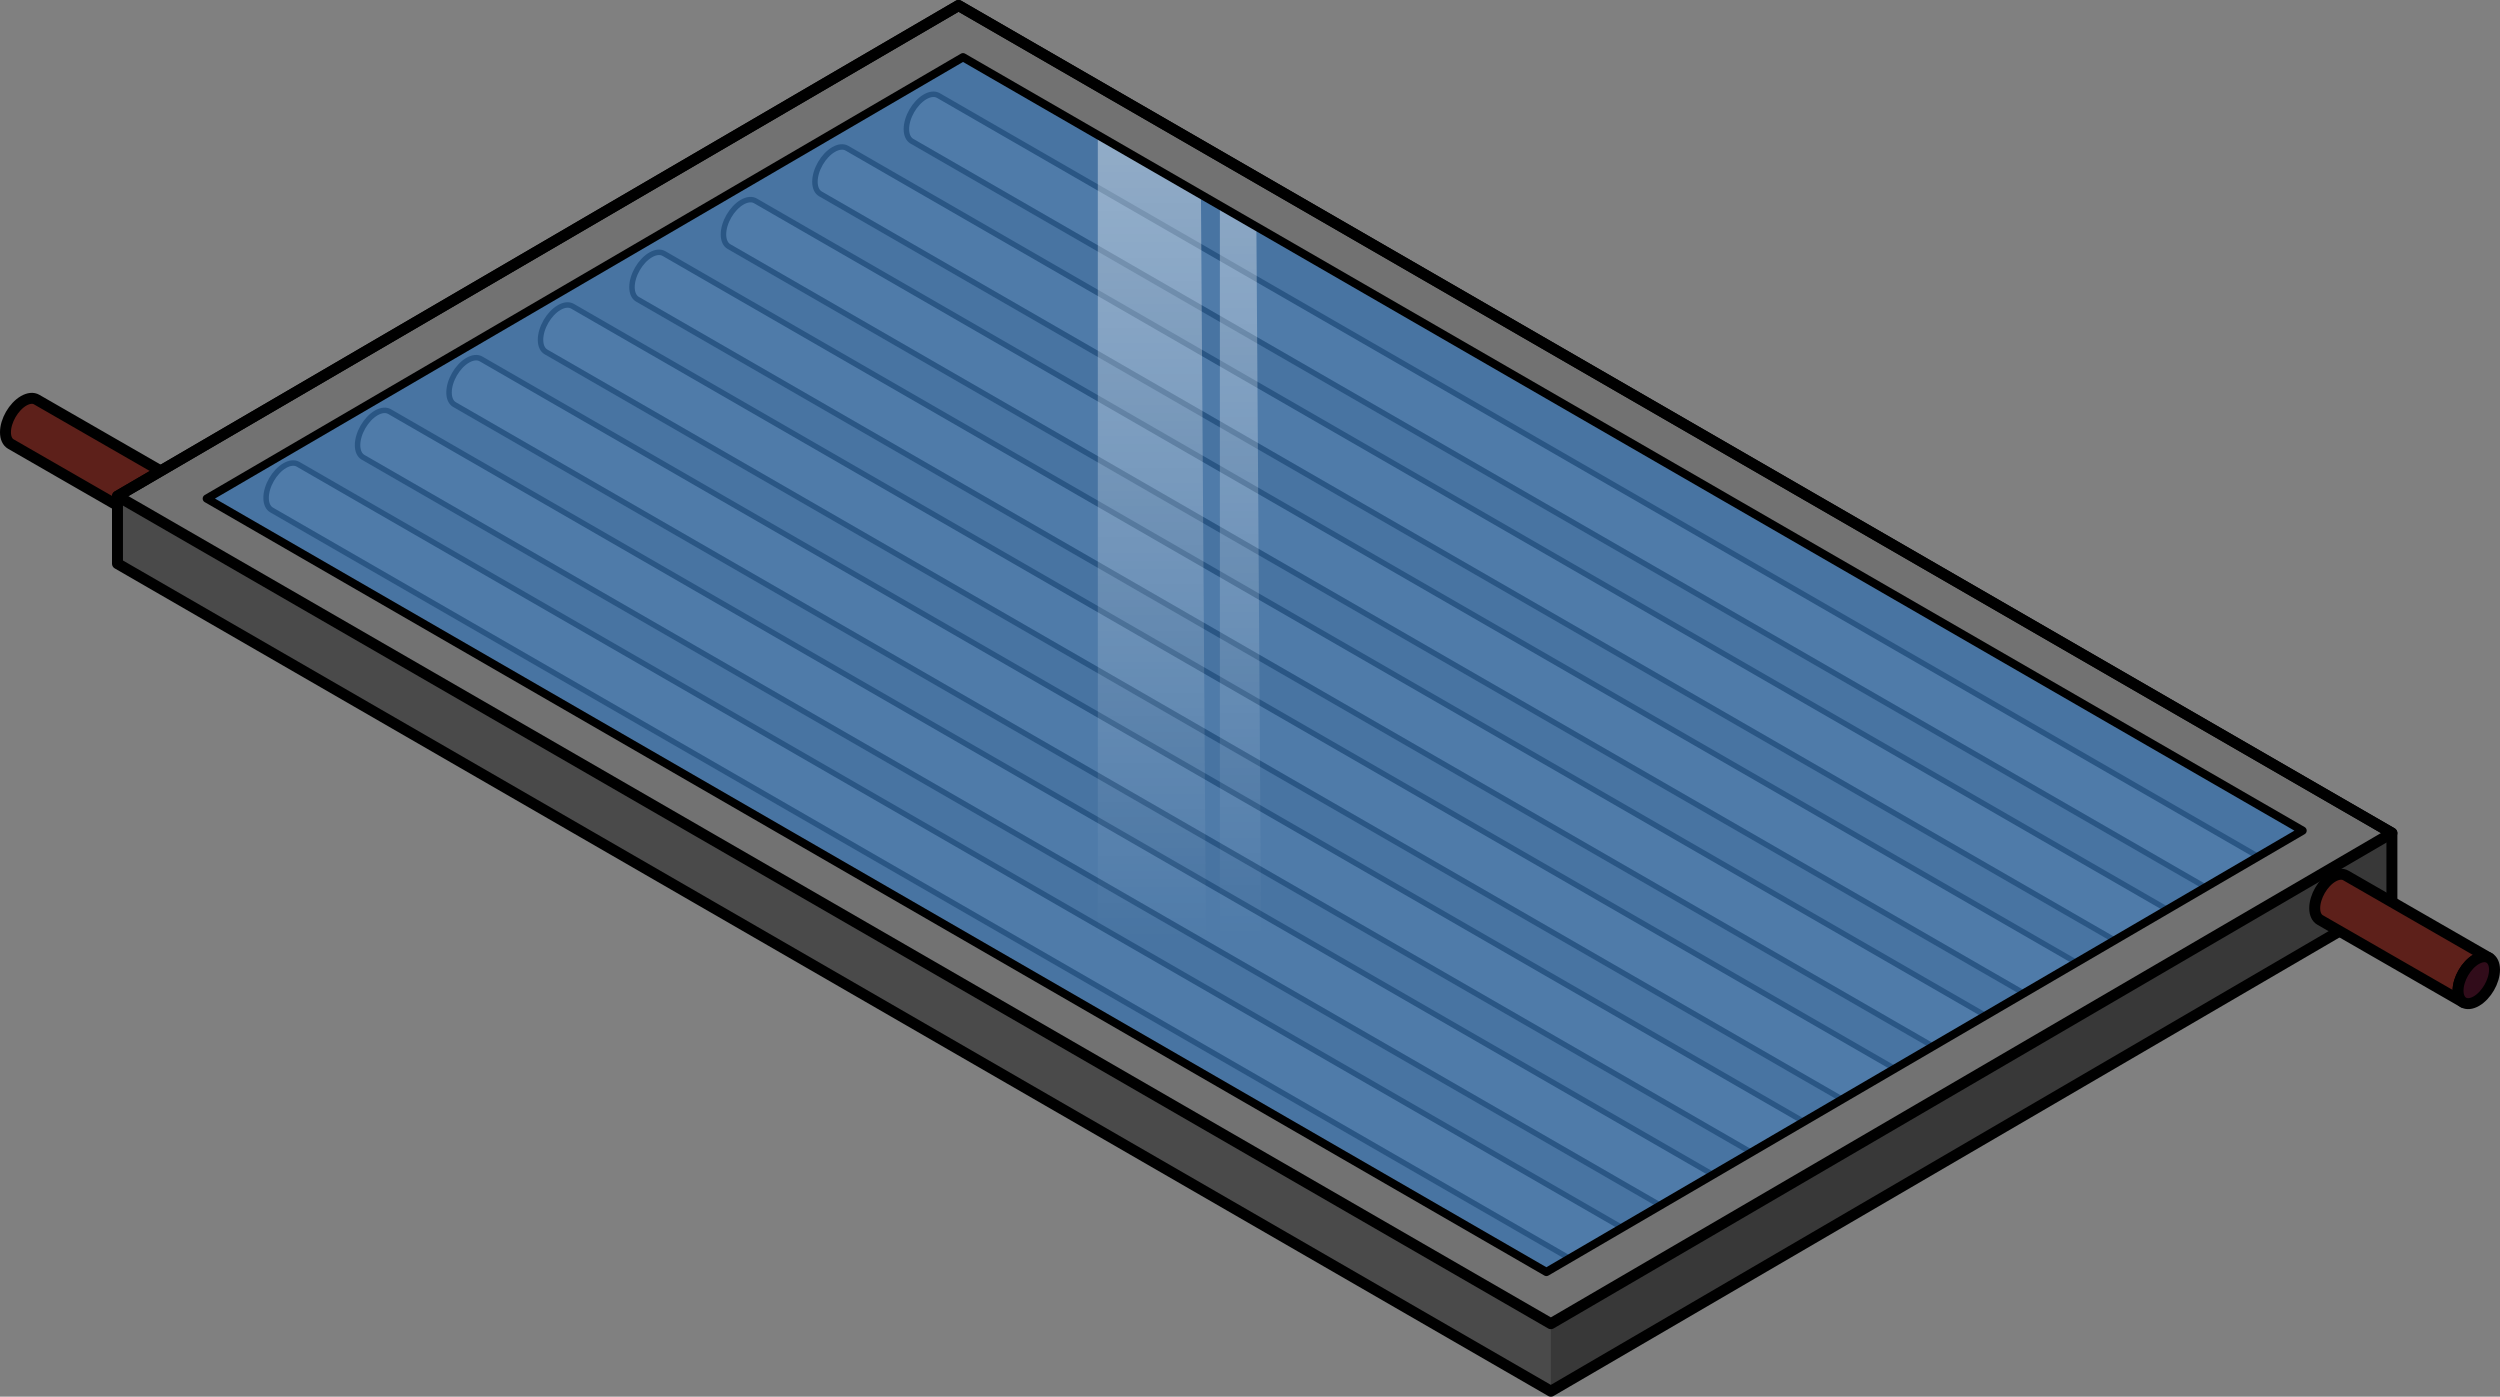 <?xml version="1.0" encoding="utf-8"?>
<!-- Generator: Adobe Illustrator 16.0.0, SVG Export Plug-In . SVG Version: 6.00 Build 0)  -->
<!DOCTYPE svg PUBLIC "-//W3C//DTD SVG 1.1//EN" "http://www.w3.org/Graphics/SVG/1.1/DTD/svg11.dtd">
<svg version="1.1" id="Layer_1" xmlns="http://www.w3.org/2000/svg" xmlns:xlink="http://www.w3.org/1999/xlink" x="0px" y="0px"
	 width="228.148px" height="127.461px" viewBox="0 0 228.148 127.461" enable-background="new 0 0 228.148 127.461"
	 xml:space="preserve">
<rect x="0" y="0" width="228.148" height="127.461" fill="#808080" stroke="none"/>
<g>
	<g>
		<g enable-background="new    ">
			<path fill="#5D201A" d="M3.344,36.465c-0.303-0.177-0.722-0.151-1.185,0.115C1.24,37.111,0.497,38.398,0.5,39.454
				c0.001,0.524,0.187,0.894,0.486,1.068l13.079,7.525c-0.299-0.173-0.484-0.541-0.486-1.067c-0.003-1.056,0.74-2.343,1.659-2.873
				c0.462-0.267,0.882-0.291,1.184-0.116C15.074,43.208,4.692,37.248,3.344,36.465z"/>
			<path fill="none" stroke="#000000" stroke-linecap="round" stroke-linejoin="round" stroke-miterlimit="10" d="M3.344,36.465
				c-0.303-0.177-0.722-0.151-1.185,0.115C1.24,37.111,0.497,38.398,0.5,39.454c0.001,0.524,0.187,0.894,0.486,1.068l13.079,7.525
				c-0.299-0.173-0.484-0.541-0.486-1.067c-0.003-1.056,0.74-2.343,1.659-2.873c0.462-0.267,0.882-0.291,1.184-0.116
				C15.074,43.208,4.692,37.248,3.344,36.465z"/>
			<g>
				<path fill="#310C1A" d="M15.238,44.107c0.919-0.53,1.667-0.104,1.67,0.951c0.003,1.057-0.74,2.344-1.659,2.874
					c-0.92,0.531-1.667,0.104-1.67-0.952C13.576,45.925,14.319,44.638,15.238,44.107z"/>
			</g>
			<g>
				<path fill="none" stroke="#000000" stroke-linecap="round" stroke-linejoin="round" stroke-miterlimit="10" d="M15.238,44.107
					c0.919-0.53,1.667-0.104,1.67,0.951c0.003,1.057-0.74,2.344-1.659,2.874c-0.92,0.531-1.667,0.104-1.67-0.952
					C13.576,45.925,14.319,44.638,15.238,44.107z"/>
			</g>
		</g>
	</g>
	<g>
		<polygon fill="#383838" points="18.871,45.5 18.871,50.661 87.781,10.381 87.781,5.22 		"/>
		<g>
			<path opacity="0.5" fill="#CDD5DC" d="M218.283,76.023L87.473,0.5L10.721,45.278l130.81,75.521L218.283,76.023z"/>
			<path fill="#4A4A4A" d="M218.283,82.185v-6.161L87.473,0.5L10.721,45.278v6.161l130.81,75.521L218.283,82.185z"/>
			<polygon fill="#383838" points="141.531,120.8 141.531,126.961 218.283,82.185 218.283,76.023 			"/>
			<g>
				<g>
					<g enable-background="new    ">
						<path fill="#5D5D5D" d="M27.205,42.372c-0.312-0.181-0.742-0.155-1.217,0.119c-0.943,0.545-1.707,1.866-1.703,2.95
							c0.002,0.539,0.191,0.918,0.498,1.097l121.537,70.078c-0.307-0.178-0.498-0.557-0.5-1.096c-0.002-1.084,0.76-2.406,1.703-2.95
							c0.477-0.274,0.906-0.3,1.217-0.119C147.355,111.646,28.587,43.177,27.205,42.372z"/>
						
							<path fill="none" stroke="#000000" stroke-width="0.5" stroke-linecap="round" stroke-linejoin="round" stroke-miterlimit="10" d="
							M27.205,42.372c-0.312-0.181-0.742-0.155-1.217,0.119c-0.943,0.545-1.707,1.866-1.703,2.95
							c0.002,0.539,0.191,0.918,0.498,1.097l121.537,70.078c-0.307-0.178-0.498-0.557-0.5-1.096c-0.002-1.084,0.76-2.406,1.703-2.95
							c0.477-0.274,0.906-0.3,1.217-0.119C147.355,111.646,28.587,43.177,27.205,42.372z"/>
						<g>
							<path fill="#303030" d="M147.523,112.57c0.945-0.545,1.713-0.107,1.715,0.977c0.004,1.085-0.758,2.405-1.703,2.95
								c-0.943,0.545-1.711,0.107-1.715-0.977C145.818,114.437,146.58,113.114,147.523,112.57z"/>
						</g>
						<g>
							
								<path fill="none" stroke="#000000" stroke-width="0.5" stroke-linecap="round" stroke-linejoin="round" stroke-miterlimit="10" d="
								M147.523,112.57c0.945-0.545,1.713-0.107,1.715,0.977c0.004,1.085-0.758,2.405-1.703,2.95
								c-0.943,0.545-1.711,0.107-1.715-0.977C145.818,114.437,146.58,113.114,147.523,112.57z"/>
						</g>
					</g>
				</g>
				<g>
					<g enable-background="new    ">
						<path fill="#5D5D5D" d="M35.552,37.564c-0.312-0.181-0.742-0.155-1.217,0.119c-0.943,0.545-1.707,1.866-1.703,2.95
							c0.002,0.539,0.191,0.918,0.498,1.097l121.537,70.078c-0.307-0.178-0.498-0.557-0.5-1.096c-0.002-1.084,0.76-2.406,1.703-2.95
							c0.477-0.274,0.906-0.3,1.217-0.119C155.703,106.839,36.935,38.369,35.552,37.564z"/>
						
							<path fill="none" stroke="#000000" stroke-width="0.5" stroke-linecap="round" stroke-linejoin="round" stroke-miterlimit="10" d="
							M35.552,37.564c-0.312-0.181-0.742-0.155-1.217,0.119c-0.943,0.545-1.707,1.866-1.703,2.95
							c0.002,0.539,0.191,0.918,0.498,1.097l121.537,70.078c-0.307-0.178-0.498-0.557-0.5-1.096c-0.002-1.084,0.76-2.406,1.703-2.95
							c0.477-0.274,0.906-0.3,1.217-0.119C155.703,106.839,36.935,38.369,35.552,37.564z"/>
						<g>
							<path fill="#303030" d="M155.871,107.763c0.945-0.545,1.713-0.107,1.715,0.977c0.004,1.085-0.758,2.405-1.703,2.95
								c-0.943,0.545-1.711,0.107-1.715-0.977C154.166,109.629,154.927,108.307,155.871,107.763z"/>
						</g>
						<g>
							
								<path fill="none" stroke="#000000" stroke-width="0.5" stroke-linecap="round" stroke-linejoin="round" stroke-miterlimit="10" d="
								M155.871,107.763c0.945-0.545,1.713-0.107,1.715,0.977c0.004,1.085-0.758,2.405-1.703,2.95
								c-0.943,0.545-1.711,0.107-1.715-0.977C154.166,109.629,154.927,108.307,155.871,107.763z"/>
						</g>
					</g>
				</g>
				<g>
					<g enable-background="new    ">
						<path fill="#5D5D5D" d="M43.9,32.757c-0.312-0.181-0.742-0.155-1.217,0.119c-0.943,0.545-1.707,1.866-1.703,2.95
							c0.002,0.539,0.191,0.918,0.498,1.097l121.537,70.078c-0.307-0.178-0.498-0.557-0.5-1.096c-0.002-1.084,0.76-2.406,1.703-2.95
							c0.477-0.274,0.906-0.3,1.217-0.119C164.05,102.031,45.283,33.562,43.9,32.757z"/>
						
							<path fill="none" stroke="#000000" stroke-width="0.5" stroke-linecap="round" stroke-linejoin="round" stroke-miterlimit="10" d="
							M43.9,32.757c-0.312-0.181-0.742-0.155-1.217,0.119c-0.943,0.545-1.707,1.866-1.703,2.95c0.002,0.539,0.191,0.918,0.498,1.097
							l121.537,70.078c-0.307-0.178-0.498-0.557-0.5-1.096c-0.002-1.084,0.76-2.406,1.703-2.95c0.477-0.274,0.906-0.3,1.217-0.119
							C164.05,102.031,45.283,33.562,43.9,32.757z"/>
						<g>
							<path fill="#303030" d="M164.218,102.955c0.945-0.545,1.713-0.107,1.715,0.977c0.004,1.085-0.758,2.405-1.703,2.95
								c-0.943,0.545-1.711,0.107-1.715-0.977C162.513,104.821,163.275,103.499,164.218,102.955z"/>
						</g>
						<g>
							
								<path fill="none" stroke="#000000" stroke-width="0.5" stroke-linecap="round" stroke-linejoin="round" stroke-miterlimit="10" d="
								M164.218,102.955c0.945-0.545,1.713-0.107,1.715,0.977c0.004,1.085-0.758,2.405-1.703,2.95
								c-0.943,0.545-1.711,0.107-1.715-0.977C162.513,104.821,163.275,103.499,164.218,102.955z"/>
						</g>
					</g>
				</g>
				<g>
					<g enable-background="new    ">
						<path fill="#5D5D5D" d="M52.248,27.949c-0.312-0.181-0.742-0.155-1.217,0.119c-0.943,0.545-1.707,1.866-1.703,2.95
							c0.002,0.539,0.191,0.918,0.498,1.097l121.537,70.078c-0.307-0.178-0.498-0.557-0.5-1.096c-0.002-1.084,0.76-2.406,1.703-2.95
							c0.477-0.274,0.906-0.3,1.217-0.119C172.398,97.224,53.63,28.754,52.248,27.949z"/>
						
							<path fill="none" stroke="#000000" stroke-width="0.5" stroke-linecap="round" stroke-linejoin="round" stroke-miterlimit="10" d="
							M52.248,27.949c-0.312-0.181-0.742-0.155-1.217,0.119c-0.943,0.545-1.707,1.866-1.703,2.95
							c0.002,0.539,0.191,0.918,0.498,1.097l121.537,70.078c-0.307-0.178-0.498-0.557-0.5-1.096c-0.002-1.084,0.76-2.406,1.703-2.95
							c0.477-0.274,0.906-0.3,1.217-0.119C172.398,97.224,53.63,28.754,52.248,27.949z"/>
						<g>
							<path fill="#303030" d="M172.566,98.147c0.945-0.545,1.713-0.107,1.715,0.977c0.004,1.085-0.758,2.405-1.703,2.95
								c-0.943,0.545-1.711,0.107-1.715-0.977C170.861,100.014,171.623,98.691,172.566,98.147z"/>
						</g>
						<g>
							
								<path fill="none" stroke="#000000" stroke-width="0.5" stroke-linecap="round" stroke-linejoin="round" stroke-miterlimit="10" d="
								M172.566,98.147c0.945-0.545,1.713-0.107,1.715,0.977c0.004,1.085-0.758,2.405-1.703,2.95
								c-0.943,0.545-1.711,0.107-1.715-0.977C170.861,100.014,171.623,98.691,172.566,98.147z"/>
						</g>
					</g>
				</g>
				<g>
					<g enable-background="new    ">
						<path fill="#5D5D5D" d="M60.595,23.142c-0.312-0.181-0.742-0.155-1.217,0.119c-0.943,0.545-1.707,1.866-1.703,2.95
							c0.002,0.539,0.191,0.918,0.498,1.097L179.71,97.386c-0.307-0.178-0.498-0.557-0.5-1.096c-0.002-1.084,0.76-2.406,1.703-2.95
							c0.477-0.274,0.906-0.3,1.217-0.119C180.746,92.416,61.978,23.946,60.595,23.142z"/>
						
							<path fill="none" stroke="#000000" stroke-width="0.5" stroke-linecap="round" stroke-linejoin="round" stroke-miterlimit="10" d="
							M60.595,23.142c-0.312-0.181-0.742-0.155-1.217,0.119c-0.943,0.545-1.707,1.866-1.703,2.95
							c0.002,0.539,0.191,0.918,0.498,1.097L179.71,97.386c-0.307-0.178-0.498-0.557-0.5-1.096c-0.002-1.084,0.76-2.406,1.703-2.95
							c0.477-0.274,0.906-0.3,1.217-0.119C180.746,92.416,61.978,23.946,60.595,23.142z"/>
						<g>
							<path fill="#303030" d="M180.914,93.34c0.945-0.545,1.713-0.107,1.715,0.977c0.004,1.085-0.758,2.405-1.703,2.95
								c-0.943,0.545-1.711,0.107-1.715-0.977C179.208,95.206,179.97,93.884,180.914,93.34z"/>
						</g>
						<g>
							
								<path fill="none" stroke="#000000" stroke-width="0.5" stroke-linecap="round" stroke-linejoin="round" stroke-miterlimit="10" d="
								M180.914,93.34c0.945-0.545,1.713-0.107,1.715,0.977c0.004,1.085-0.758,2.405-1.703,2.95
								c-0.943,0.545-1.711,0.107-1.715-0.977C179.208,95.206,179.97,93.884,180.914,93.34z"/>
						</g>
					</g>
				</g>
				<g>
					<g enable-background="new    ">
						<path fill="#5D5D5D" d="M68.943,18.334c-0.312-0.181-0.742-0.155-1.217,0.119c-0.943,0.545-1.707,1.866-1.703,2.95
							c0.002,0.539,0.191,0.918,0.498,1.097l121.537,70.078c-0.307-0.178-0.498-0.557-0.5-1.096c-0.002-1.084,0.76-2.406,1.703-2.95
							c0.477-0.274,0.906-0.3,1.217-0.119C189.093,87.608,70.326,19.139,68.943,18.334z"/>
						
							<path fill="none" stroke="#000000" stroke-width="0.5" stroke-linecap="round" stroke-linejoin="round" stroke-miterlimit="10" d="
							M68.943,18.334c-0.312-0.181-0.742-0.155-1.217,0.119c-0.943,0.545-1.707,1.866-1.703,2.95
							c0.002,0.539,0.191,0.918,0.498,1.097l121.537,70.078c-0.307-0.178-0.498-0.557-0.5-1.096c-0.002-1.084,0.76-2.406,1.703-2.95
							c0.477-0.274,0.906-0.3,1.217-0.119C189.093,87.608,70.326,19.139,68.943,18.334z"/>
						<g>
							<path fill="#303030" d="M189.261,88.532c0.945-0.545,1.713-0.107,1.715,0.977c0.004,1.085-0.758,2.405-1.703,2.95
								c-0.943,0.545-1.711,0.107-1.715-0.977C187.556,90.398,188.318,89.076,189.261,88.532z"/>
						</g>
						<g>
							
								<path fill="none" stroke="#000000" stroke-width="0.5" stroke-linecap="round" stroke-linejoin="round" stroke-miterlimit="10" d="
								M189.261,88.532c0.945-0.545,1.713-0.107,1.715,0.977c0.004,1.085-0.758,2.405-1.703,2.95
								c-0.943,0.545-1.711,0.107-1.715-0.977C187.556,90.398,188.318,89.076,189.261,88.532z"/>
						</g>
					</g>
				</g>
				<g>
					<g enable-background="new    ">
						<path fill="#5D5D5D" d="M77.291,13.526c-0.312-0.181-0.742-0.155-1.217,0.119c-0.943,0.545-1.707,1.866-1.703,2.95
							c0.002,0.539,0.191,0.918,0.498,1.097l121.537,70.078c-0.307-0.178-0.498-0.557-0.5-1.096c-0.002-1.084,0.76-2.406,1.703-2.95
							c0.477-0.274,0.906-0.3,1.217-0.119C197.441,82.801,78.673,14.331,77.291,13.526z"/>
						
							<path fill="none" stroke="#000000" stroke-width="0.5" stroke-linecap="round" stroke-linejoin="round" stroke-miterlimit="10" d="
							M77.291,13.526c-0.312-0.181-0.742-0.155-1.217,0.119c-0.943,0.545-1.707,1.866-1.703,2.95
							c0.002,0.539,0.191,0.918,0.498,1.097l121.537,70.078c-0.307-0.178-0.498-0.557-0.5-1.096c-0.002-1.084,0.76-2.406,1.703-2.95
							c0.477-0.274,0.906-0.3,1.217-0.119C197.441,82.801,78.673,14.331,77.291,13.526z"/>
						<g>
							<path fill="#303030" d="M197.609,83.725c0.945-0.545,1.713-0.107,1.715,0.977c0.004,1.085-0.758,2.405-1.703,2.95
								c-0.943,0.545-1.711,0.107-1.715-0.977C195.904,85.591,196.666,84.269,197.609,83.725z"/>
						</g>
						<g>
							
								<path fill="none" stroke="#000000" stroke-width="0.5" stroke-linecap="round" stroke-linejoin="round" stroke-miterlimit="10" d="
								M197.609,83.725c0.945-0.545,1.713-0.107,1.715,0.977c0.004,1.085-0.758,2.405-1.703,2.95
								c-0.943,0.545-1.711,0.107-1.715-0.977C195.904,85.591,196.666,84.269,197.609,83.725z"/>
						</g>
					</g>
				</g>
				<g>
					<g enable-background="new    ">
						<path fill="#5D5D5D" d="M85.638,8.719c-0.312-0.181-0.742-0.155-1.217,0.119c-0.943,0.545-1.707,1.866-1.703,2.95
							c0.002,0.539,0.191,0.918,0.498,1.097l121.537,70.078c-0.307-0.178-0.498-0.557-0.5-1.096c-0.002-1.084,0.76-2.406,1.703-2.95
							c0.477-0.274,0.906-0.3,1.217-0.119C205.789,77.993,87.021,9.523,85.638,8.719z"/>
						
							<path fill="none" stroke="#000000" stroke-width="0.5" stroke-linecap="round" stroke-linejoin="round" stroke-miterlimit="10" d="
							M85.638,8.719c-0.312-0.181-0.742-0.155-1.217,0.119c-0.943,0.545-1.707,1.866-1.703,2.95
							c0.002,0.539,0.191,0.918,0.498,1.097l121.537,70.078c-0.307-0.178-0.498-0.557-0.5-1.096c-0.002-1.084,0.76-2.406,1.703-2.95
							c0.477-0.274,0.906-0.3,1.217-0.119C205.789,77.993,87.021,9.523,85.638,8.719z"/>
						<g>
							<path fill="#303030" d="M205.957,78.917c0.945-0.545,1.713-0.107,1.715,0.977c0.004,1.085-0.758,2.405-1.703,2.95
								c-0.943,0.545-1.711,0.107-1.715-0.977C204.251,80.783,205.013,79.461,205.957,78.917z"/>
						</g>
						<g>
							
								<path fill="none" stroke="#000000" stroke-width="0.5" stroke-linecap="round" stroke-linejoin="round" stroke-miterlimit="10" d="
								M205.957,78.917c0.945-0.545,1.713-0.107,1.715,0.977c0.004,1.085-0.758,2.405-1.703,2.95
								c-0.943,0.545-1.711,0.107-1.715-0.977C204.251,80.783,205.013,79.461,205.957,78.917z"/>
						</g>
					</g>
				</g>
			</g>
			<path fill="#727272" d="M87.473,0.5L10.721,45.278l130.81,75.521l76.752-44.776L87.473,0.5z M141.123,116.079L18.871,45.5
				L87.882,5.22l122.25,70.582L141.123,116.079z"/>
			<path fill="none" stroke="#000000" stroke-linecap="round" stroke-linejoin="round" stroke-miterlimit="10" d="M218.283,82.185
				v-6.161L87.473,0.5L10.721,45.278v6.161l130.81,75.521L218.283,82.185z"/>
			<path opacity="0.6" fill="#4790DC" d="M210.132,75.802L87.882,5.22L18.871,45.5l122.251,70.579L210.132,75.802z"/>
			<g>
				<linearGradient id="SVGID_1_" gradientUnits="userSpaceOnUse" x1="105.163" y1="-95.224" x2="105.163" y2="85.554">
					<stop  offset="0" style="stop-color:#FFFFFF"/>
					<stop  offset="1" style="stop-color:#FFFFFF;stop-opacity:0"/>
				</linearGradient>
				<polygon fill="url(#SVGID_1_)" points="100.186,12.359 100.186,92.578 110.141,98.325 109.597,17.766 				"/>
				<linearGradient id="SVGID_2_" gradientUnits="userSpaceOnUse" x1="113.263" y1="-95.899" x2="113.263" y2="85.34">
					<stop  offset="0" style="stop-color:#FFFFFF"/>
					<stop  offset="1" style="stop-color:#FFFFFF;stop-opacity:0"/>
				</linearGradient>
				<polygon fill="url(#SVGID_2_)" points="111.325,18.904 111.325,99.122 115.201,101.286 114.657,20.726 				"/>
			</g>
			
				<path fill="none" stroke="#000000" stroke-width="0.75" stroke-linecap="round" stroke-linejoin="round" stroke-miterlimit="10" d="
				M210.132,75.802L87.882,5.22L18.871,45.5l122.251,70.579L210.132,75.802z"/>
			<path fill="none" stroke="#000000" stroke-linecap="round" stroke-linejoin="round" stroke-miterlimit="10" d="M218.283,76.023
				L87.473,0.5L10.721,45.278l130.81,75.521L218.283,76.023z"/>
		</g>
	</g>
	<g>
		<g enable-background="new    ">
			<path fill="#5D201A" d="M214.083,79.896c-0.303-0.177-0.722-0.151-1.185,0.115c-0.919,0.531-1.661,1.818-1.659,2.874
				c0.002,0.524,0.188,0.894,0.486,1.068l13.078,7.525c-0.299-0.173-0.484-0.541-0.485-1.067c-0.003-1.056,0.74-2.343,1.659-2.873
				c0.463-0.267,0.882-0.291,1.184-0.116C225.814,86.64,215.432,80.68,214.083,79.896z"/>
			<path fill="none" stroke="#000000" stroke-linecap="round" stroke-linejoin="round" stroke-miterlimit="10" d="M214.083,79.896
				c-0.303-0.177-0.722-0.151-1.185,0.115c-0.919,0.531-1.661,1.818-1.659,2.874c0.002,0.524,0.188,0.894,0.486,1.068l13.078,7.525
				c-0.299-0.173-0.484-0.541-0.485-1.067c-0.003-1.056,0.74-2.343,1.659-2.873c0.463-0.267,0.882-0.291,1.184-0.116
				C225.814,86.64,215.432,80.68,214.083,79.896z"/>
			<g>
				<path fill="#310C1A" d="M225.978,87.539c0.92-0.53,1.668-0.104,1.67,0.951c0.003,1.057-0.74,2.344-1.658,2.874
					c-0.92,0.531-1.668,0.104-1.671-0.952C224.316,89.356,225.059,88.069,225.978,87.539z"/>
			</g>
			<g>
				<path fill="none" stroke="#000000" stroke-linecap="round" stroke-linejoin="round" stroke-miterlimit="10" d="M225.978,87.539
					c0.92-0.53,1.668-0.104,1.67,0.951c0.003,1.057-0.74,2.344-1.658,2.874c-0.92,0.531-1.668,0.104-1.671-0.952
					C224.316,89.356,225.059,88.069,225.978,87.539z"/>
			</g>
		</g>
	</g>
</g>
</svg>
